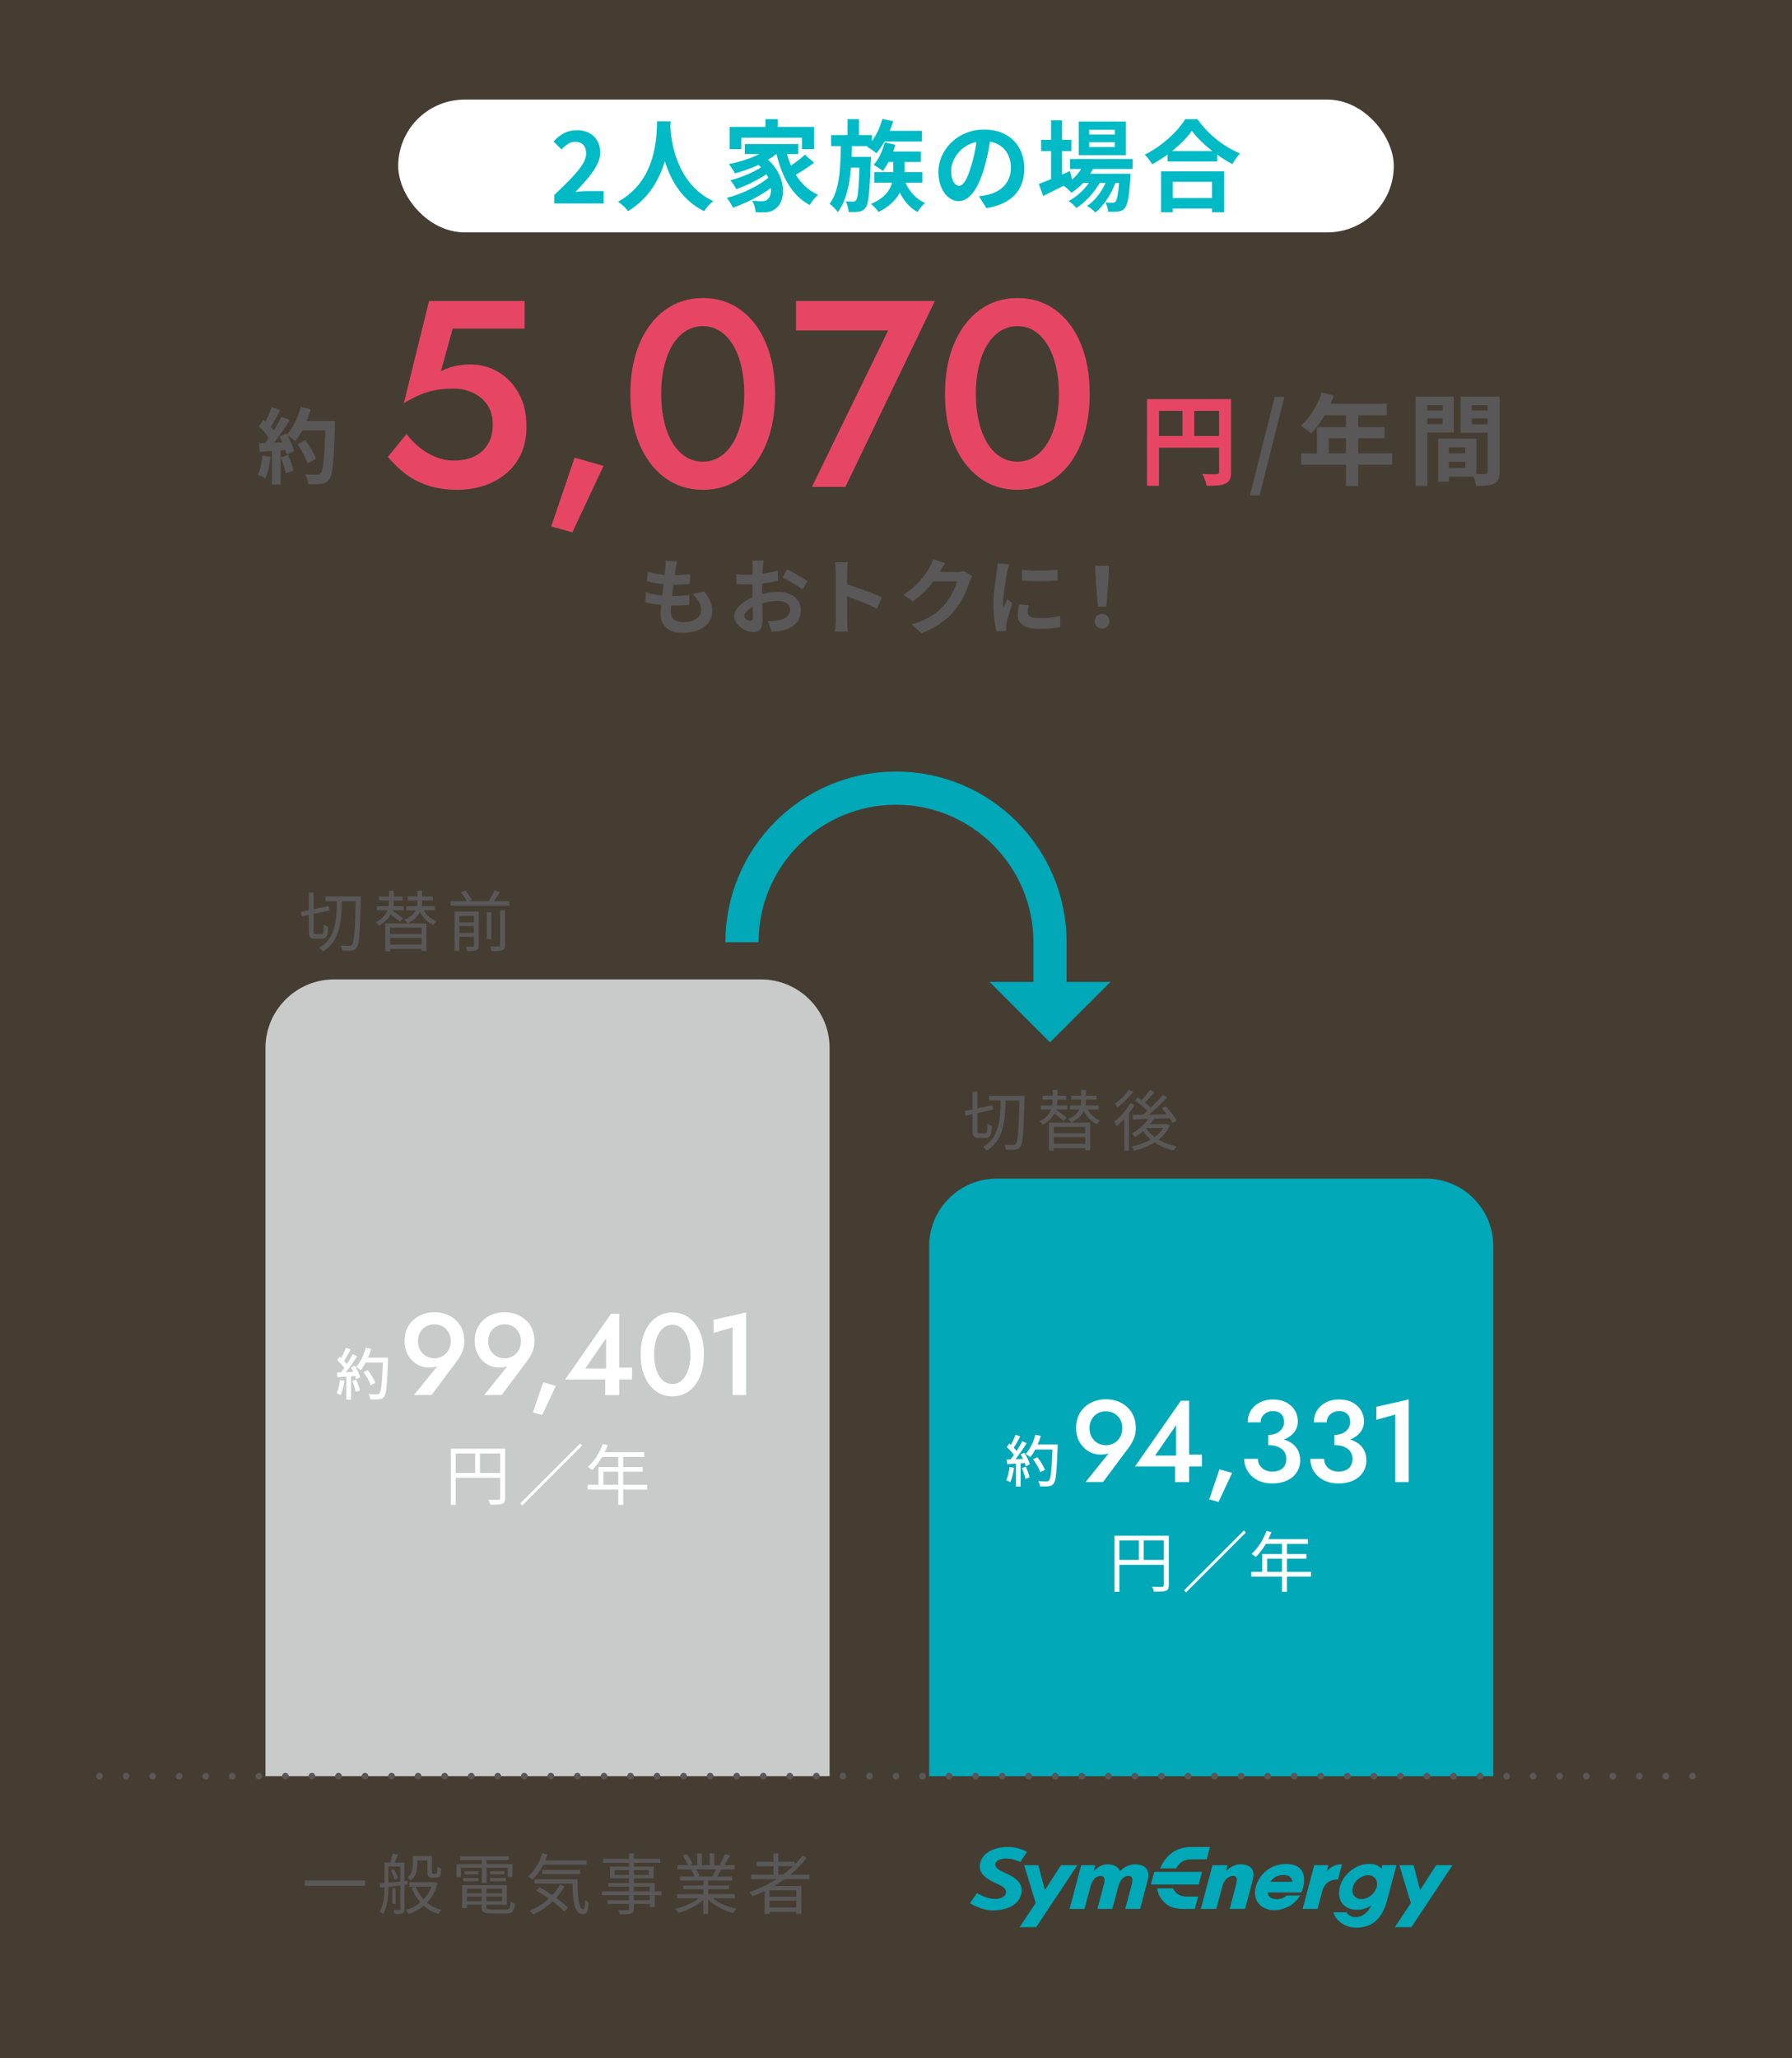 <?xml version="1.0" encoding="UTF-8"?><svg id="_レイヤー_2" xmlns="http://www.w3.org/2000/svg" viewBox="0 0 540 620"><rect x="0" y="0" width="540" height="620" fill="#333333" stroke="none"/><defs><style>.cls-1{fill:#e64664;}.cls-2{fill:#00bac6;}.cls-3{fill:#e69c2e;opacity:.1;}.cls-4{fill:#c9caca;}.cls-5{fill:#fff;}.cls-6{stroke-dasharray:0 8;}.cls-6,.cls-7,.cls-8{fill:none;}.cls-6,.cls-8{stroke:#595757;stroke-linecap:round;stroke-linejoin:round;stroke-width:2px;}.cls-7{stroke:#00a8b8;stroke-miterlimit:10;stroke-width:10px;}.cls-9{fill:#00a8b8;}.cls-10{fill:#595757;}</style></defs><g id="_レイヤー_1-2"><rect class="cls-3" width="540" height="620"/><path class="cls-10" d="M81.5,137.63c-.25,2.35-.77,4.85-1.5,6.45-.52-.33-1.62-.85-2.27-1.08.73-1.47,1.12-3.7,1.32-5.8l2.45.42ZM100.95,126.8s0,1-.03,1.38c-.32,10.95-.67,14.9-1.72,16.22-.7.95-1.35,1.22-2.4,1.38-.9.15-2.45.12-3.9.07-.05-.85-.45-2.15-1-3,1.57.15,3,.15,3.67.15.48,0,.75-.1,1.05-.42.75-.78,1.12-4.42,1.4-12.95h-6.9c-.67,1.22-1.37,2.32-2.12,3.22-.5-.45-1.6-1.2-2.35-1.65.88,1.58,1.67,3.42,1.95,4.67l-2.25,1.05c-.07-.4-.2-.85-.35-1.35l-1.42.1v10.27h-2.62v-10.07l-3.7.25-.25-2.6,1.85-.07c.38-.47.77-1,1.15-1.55-.73-1.08-1.95-2.42-3-3.42l1.4-2.05c.2.17.4.35.6.53.7-1.38,1.4-3.05,1.82-4.35l2.62.92c-.9,1.72-1.92,3.65-2.82,5.05.32.35.62.73.87,1.05.9-1.4,1.7-2.85,2.3-4.1l2.52,1.05c-1.4,2.2-3.15,4.75-4.77,6.77l2.52-.1c-.27-.6-.57-1.2-.87-1.72l2.1-.92.17.3c1.85-1.97,3.32-5.17,4.12-8.32l3.05.65c-.33,1.22-.75,2.42-1.22,3.57h8.52ZM86.83,137.05c.67,1.47,1.32,3.42,1.62,4.7l-2.35.83c-.2-1.28-.85-3.3-1.47-4.82l2.2-.7ZM92.67,139.6c-.48-1.57-1.77-3.97-3.05-5.77l2.37-1.2c1.3,1.72,2.72,4.02,3.25,5.6l-2.57,1.38Z"/><path class="cls-1" d="M156.93,136.9c-1.15,2.4-2.71,4.39-4.68,5.96-1.97,1.57-4.19,2.75-6.64,3.52-2.45.77-5.04,1.16-7.76,1.16-3.41,0-6.44-.45-9.08-1.36-2.64-.91-4.92-2.12-6.84-3.64-1.92-1.52-3.6-3.16-5.04-4.92l5.6-6.88c1.12,1.49,2.43,2.84,3.92,4.04,1.49,1.2,3.13,2.16,4.92,2.88,1.79.72,3.56,1.08,5.32,1.08,2.51,0,4.64-.44,6.4-1.32,1.76-.88,3.11-2.13,4.04-3.76.93-1.63,1.4-3.56,1.4-5.8s-.53-4.24-1.6-5.84c-1.07-1.6-2.51-2.83-4.32-3.68-1.81-.85-3.79-1.28-5.92-1.28-1.65,0-3.27.12-4.84.36-1.57.24-3.17.68-4.8,1.32-1.63.64-3.4,1.55-5.32,2.72l7.6-30.8h28.8v8.32h-21.68l-3.52,12.8c1.39-.69,2.83-1.2,4.32-1.52,1.49-.32,3.01-.48,4.56-.48,3.09,0,5.92.77,8.48,2.32s4.6,3.71,6.12,6.48c1.52,2.77,2.28,6.05,2.28,9.84,0,3.25-.57,6.08-1.72,8.48Z"/><path class="cls-1" d="M181.86,140.34l-9.36,20-6.4-1.76,7.04-20.72,8.72,2.48Z"/><path class="cls-1" d="M192.72,103.46c1.84-4.32,4.4-7.68,7.68-10.08,3.28-2.4,7.08-3.6,11.4-3.6s8.19,1.2,11.44,3.6c3.25,2.4,5.79,5.76,7.6,10.08,1.81,4.32,2.72,9.39,2.72,15.2s-.91,10.88-2.72,15.2c-1.81,4.32-4.35,7.68-7.6,10.08-3.25,2.4-7.07,3.6-11.44,3.6s-8.12-1.2-11.4-3.6c-3.28-2.4-5.84-5.76-7.68-10.08-1.84-4.32-2.76-9.39-2.76-15.2s.92-10.88,2.76-15.2ZM200.12,126.9c.59,2.51,1.43,4.67,2.52,6.48,1.09,1.81,2.41,3.21,3.96,4.2,1.55.99,3.28,1.48,5.2,1.48s3.64-.49,5.16-1.48c1.52-.99,2.83-2.39,3.92-4.2,1.09-1.81,1.93-3.97,2.52-6.48.59-2.51.88-5.25.88-8.24s-.29-5.73-.88-8.24c-.59-2.51-1.43-4.67-2.52-6.48-1.09-1.81-2.4-3.21-3.92-4.2-1.52-.99-3.24-1.48-5.16-1.48s-3.65.49-5.2,1.48c-1.55.99-2.87,2.39-3.96,4.2-1.09,1.81-1.93,3.97-2.52,6.48-.59,2.51-.88,5.25-.88,8.24s.29,5.73.88,8.24Z"/><path class="cls-1" d="M239.87,90.66h41.84l-26.96,56h-10.08l22.96-47.12h-27.76v-8.88Z"/><path class="cls-1" d="M287.53,103.46c1.84-4.32,4.4-7.68,7.68-10.08,3.28-2.4,7.08-3.6,11.4-3.6s8.19,1.2,11.44,3.6c3.25,2.4,5.79,5.76,7.6,10.08,1.81,4.32,2.72,9.39,2.72,15.2s-.91,10.88-2.72,15.2c-1.81,4.32-4.35,7.68-7.6,10.08-3.25,2.4-7.07,3.6-11.44,3.6s-8.12-1.2-11.4-3.6c-3.28-2.4-5.84-5.76-7.68-10.08-1.84-4.32-2.76-9.39-2.76-15.2s.92-10.88,2.76-15.2ZM294.93,126.9c.59,2.51,1.43,4.67,2.52,6.48,1.09,1.81,2.41,3.21,3.96,4.2,1.55.99,3.28,1.48,5.2,1.48s3.64-.49,5.16-1.48c1.52-.99,2.83-2.39,3.92-4.2,1.09-1.81,1.93-3.97,2.52-6.48s.88-5.25.88-8.24-.29-5.73-.88-8.24c-.59-2.51-1.43-4.67-2.52-6.48-1.09-1.81-2.4-3.21-3.92-4.2-1.52-.99-3.24-1.48-5.16-1.48s-3.65.49-5.2,1.48c-1.55.99-2.87,2.39-3.96,4.2-1.09,1.81-1.93,3.97-2.52,6.48-.59,2.51-.88,5.25-.88,8.24s.29,5.73.88,8.24Z"/><path class="cls-10" d="M203.64,171.33c-.08.42-.18,1.1-.27,1.92,1.8-.03,3.4-.17,4.57-.35l-.1,2.97c-1.5.15-2.87.25-4.87.25-.15,1.1-.3,2.27-.42,3.4h.17c1.55,0,3.4-.1,5.02-.3l-.07,2.97c-1.4.12-2.85.23-4.42.23h-1c-.05.75-.1,1.37-.1,1.82,0,2.08,1.27,3.17,3.72,3.17,3.5,0,5.4-1.6,5.4-3.65,0-1.7-.92-3.3-2.57-4.85l3.52-.75c1.65,2.1,2.42,3.87,2.42,6,0,3.77-3.4,6.47-8.87,6.47-3.92,0-6.7-1.7-6.7-5.87,0-.6.08-1.5.18-2.52-1.82-.18-3.47-.45-4.8-.83l.17-3.02c1.62.55,3.3.83,4.92,1,.15-1.12.3-2.3.42-3.42-1.72-.18-3.5-.47-4.97-.9l.17-2.87c1.45.48,3.32.8,5.15.95.07-.78.15-1.45.2-2.03.08-1.17.08-1.67.02-2.22l3.52.2c-.23.9-.33,1.57-.42,2.22Z"/><path class="cls-10" d="M229.84,171.01c-.02.55-.05,1.15-.07,1.78,1.65-.2,3.3-.53,4.6-.9l.08,3.1c-1.42.32-3.15.57-4.77.78-.02.75-.02,1.52-.02,2.25v.92c1.7-.43,3.42-.65,4.8-.65,3.85,0,6.87,2,6.87,5.45,0,2.95-1.55,5.17-5.52,6.17-1.15.25-2.25.32-3.27.4l-1.15-3.22c1.12,0,2.2-.03,3.07-.18,2.02-.38,3.62-1.38,3.62-3.2,0-1.7-1.5-2.7-3.67-2.7-1.55,0-3.17.25-4.7.7.05,1.97.1,3.92.1,4.77,0,3.1-1.1,3.92-2.75,3.92-2.42,0-5.85-2.1-5.85-4.75,0-2.17,2.5-4.45,5.57-5.77-.02-.6-.02-1.2-.02-1.77v-2.1c-.48.02-.92.05-1.32.05-1.67,0-2.65-.02-3.5-.12l-.05-3.02c1.47.17,2.55.2,3.45.2.45,0,.95-.02,1.45-.05.02-.87.02-1.6.02-2.02,0-.53-.1-1.75-.17-2.2h3.45c-.08.45-.18,1.52-.23,2.17ZM226.09,186.98c.45,0,.8-.2.8-1.05,0-.62-.02-1.77-.08-3.12-1.52.83-2.55,1.85-2.55,2.72,0,.78,1.17,1.45,1.82,1.45ZM243.33,175.05l-1.5,2.55c-1.2-1.03-4.47-2.9-6.02-3.65l1.37-2.42c1.92.92,4.82,2.57,6.15,3.52Z"/><path class="cls-10" d="M251.83,172.36c0-.87-.08-2.12-.25-3h3.9c-.1.87-.22,1.97-.22,3v3.7c3.35.97,8.15,2.75,10.45,3.88l-1.42,3.45c-2.57-1.35-6.32-2.8-9.02-3.72v7.07c0,.72.12,2.47.22,3.5h-3.9c.15-1,.25-2.5.25-3.5v-14.37Z"/><path class="cls-10" d="M283.3,172.18s-.05.07-.08.12h5.02c.77,0,1.6-.12,2.17-.3l2.55,1.57c-.27.48-.62,1.18-.83,1.8-.67,2.22-2.1,5.55-4.35,8.35-2.37,2.9-5.4,5.2-10.1,7.05l-2.95-2.65c5.12-1.52,7.9-3.7,10.07-6.17,1.7-1.95,3.15-4.95,3.55-6.82h-7.02c-1.67,2.17-3.85,4.37-6.3,6.05l-2.8-2.07c4.37-2.67,6.55-5.9,7.8-8.05.37-.62.9-1.78,1.12-2.62l3.65,1.2c-.57.87-1.22,2-1.52,2.55Z"/><path class="cls-10" d="M303.51,172.21c-.32,1.67-1.2,6.67-1.2,9.17,0,.47.03,1.12.1,1.62.38-.85.77-1.72,1.12-2.55l1.55,1.22c-.7,2.08-1.52,4.8-1.8,6.12-.08.38-.12.92-.12,1.17,0,.28.02.68.05,1.03l-2.9.2c-.5-1.72-.97-4.77-.97-8.17,0-3.75.77-7.97,1.05-9.9.08-.7.23-1.65.25-2.45l3.5.3c-.2.52-.52,1.77-.62,2.22ZM309.69,184.43c0,1.1.95,1.78,3.5,1.78,2.22,0,4.07-.2,6.27-.65l.05,3.37c-1.62.3-3.62.48-6.45.48-4.3,0-6.37-1.53-6.37-4.1,0-.97.15-1.97.42-3.25l2.87.27c-.2.83-.3,1.43-.3,2.1ZM318.73,171.63v3.22c-3.07.28-7.6.3-10.75,0v-3.2c3.07.42,8.05.3,10.75-.03Z"/><path class="cls-10" d="M329.9,187.15c0-1.32.95-2.22,2.2-2.22s2.2.9,2.2,2.22-.95,2.2-2.2,2.2-2.2-.9-2.2-2.2ZM330.15,174.16l-.12-3.72h4.15l-.12,3.72-.67,8.55h-2.55l-.67-8.55Z"/><path class="cls-1" d="M370.97,142.16c0,1.95-.42,2.94-1.68,3.51-1.2.6-3,.66-5.67.66-.18-.99-.78-2.64-1.29-3.57,1.71.12,3.66.09,4.26.09.57-.03.78-.21.78-.72v-7.26h-18.12v11.46h-3.6v-26.1h25.32v21.93ZM349.25,131.33h7.08v-7.56h-7.08v7.56ZM367.37,131.33v-7.56h-7.5v7.56h7.5Z"/><path class="cls-10" d="M384.12,119.57h2.91l-7.44,29.64h-2.94l7.47-29.64Z"/><path class="cls-10" d="M419.54,139.97h-10.26v6.42h-3.69v-6.42h-13.5v-3.42h4.74v-7.89h8.76v-3.57h-6.42c-1.23,2.13-2.67,4.05-4.08,5.46-.69-.6-2.22-1.8-3.09-2.31,2.7-2.28,5.01-6.12,6.3-9.99l3.63.93c-.27.84-.6,1.65-.99,2.46h16.95v3.45h-8.61v3.57h7.92v3.33h-7.92v4.56h10.26v3.42ZM405.59,136.55v-4.56h-5.19v4.56h5.19Z"/><path class="cls-10" d="M430.11,130.31v16.05h-3.54v-26.88h11.49v10.83h-7.95ZM430.11,122.06v1.59h4.62v-1.59h-4.62ZM434.73,127.76v-1.71h-4.62v1.71h4.62ZM451.89,142.13c0,1.92-.39,2.97-1.59,3.54-1.17.6-2.91.69-5.49.69-.09-.75-.42-1.86-.78-2.79h-7.44v1.53h-3.24v-12.96h1.47v-.03l10.08.03v10.62c1.17.03,2.28.03,2.67,0,.54,0,.72-.18.72-.66v-11.73h-8.16v-10.89h11.76v22.65ZM441.54,134.75h-4.95v1.8h4.95v-1.8ZM441.54,140.96v-1.86h-4.95v1.86h4.95ZM443.52,122.06v1.59h4.77v-1.59h-4.77ZM448.29,127.82v-1.77h-4.77v1.77h4.77Z"/><path class="cls-10" d="M110.04,566.43v1.62h-18.16v-1.62h18.16Z"/><path class="cls-10" d="M121.89,567.81v7.24c0,.68-.14,1.06-.6,1.28-.46.2-1.16.22-2.3.22-.06-.32-.26-.88-.44-1.2h1.76c.24,0,.34-.06.34-.3v-7.1c-1.24.14-2.46.28-3.58.4,0,2.54-.22,5.98-1.66,8.2-.2-.22-.74-.54-1.04-.68,1.32-2.1,1.48-5.04,1.48-7.4l-1.3.14-.16-1.24,1.46-.14v-6.18h1.74c.28-.84.6-1.96.72-2.74l1.6.32c-.32.82-.66,1.7-.96,2.42h2.94v5.56l.92-.1.02,1.18-.94.12ZM117.06,567.11c1.1-.1,2.32-.24,3.58-.36v-4.5h-3.58v4.86ZM118.7,563.07c.54.8,1,1.92,1.16,2.66l-1.02.42c-.14-.76-.58-1.88-1.06-2.72l.92-.36ZM119.2,573.47h-.96v-4.68h.96v4.68ZM131.83,567.27c-.62,2.42-1.74,4.36-3.16,5.86,1.22,1,2.68,1.76,4.36,2.2-.3.28-.72.86-.92,1.22-1.72-.52-3.22-1.36-4.46-2.48-1.32,1.12-2.86,1.96-4.5,2.52-.14-.36-.52-.94-.8-1.24,1.56-.46,3.04-1.24,4.3-2.3-1.1-1.26-1.96-2.76-2.58-4.48l1.12-.26h-1.88v-1.34h7.34l.26-.04.92.34ZM125.73,561.69c0,1.54-.34,3.48-1.94,4.76-.22-.26-.76-.72-1.06-.88,1.44-1.12,1.66-2.64,1.66-3.92v-2.56h5.76v4.58c0,.38,0,.6.08.66.08.08.2.1.34.1h.54c.18,0,.36-.02.44-.08.08-.04.16-.18.2-.42.04-.28.06-.86.08-1.62.26.24.74.46,1.08.58,0,.72-.06,1.58-.18,1.86-.12.34-.32.54-.58.66-.22.12-.6.16-.9.16h-1c-.36,0-.8-.08-1.08-.32-.26-.26-.36-.58-.36-1.66v-3.2h-3.08v1.3ZM125.27,568.31c.54,1.44,1.34,2.74,2.36,3.84,1.02-1.06,1.84-2.36,2.38-3.84h-4.74Z"/><path class="cls-10" d="M145.19,562.61h-6.28v2.8h-1.34v-3.88h7.62v-1.22h-6.48v-1.16h14.52v1.16h-6.6v1.22h7.76v3.88h-1.38v-2.8h-6.38v4.56h-1.44v-4.56ZM152.49,575.19c1.06,0,1.26-.34,1.36-2.34.34.22.88.42,1.3.5-.22,2.42-.68,3.02-2.56,3.02h-4.6c-2.24,0-2.86-.38-2.86-1.98v-.64h-4.44v1.04h-1.42v-6.94h13.48v5.9h-6.2v.64c0,.68.24.8,1.5.8h4.44ZM139.57,565.71h4.6v.94h-4.6v-.94ZM144.17,564.61h-4.22v-.92h4.22v.92ZM140.69,568.93v1.38h4.44v-1.38h-4.44ZM145.13,572.67v-1.36h-4.44v1.36h4.44ZM151.32,568.93h-4.76v1.38h4.76v-1.38ZM151.32,572.67v-1.36h-4.76v1.36h4.76ZM151.98,563.69v.92h-4.28v-.92h4.28ZM147.69,565.71h4.76v.94h-4.76v-.94Z"/><path class="cls-10" d="M163.71,561.67c-.9,1.8-2.02,3.36-3.24,4.5-.3-.26-.96-.72-1.36-.96,1.94-1.6,3.48-4.16,4.3-6.96l1.54.36c-.2.62-.42,1.22-.66,1.8h12.46v1.26h-13.04ZM170.15,568.19c-.72,1.26-1.58,2.42-2.54,3.48,1.44,1.04,2.72,2.12,3.58,3.04l-1.18,1.12c-.8-.92-2.04-2-3.48-3.08-1.72,1.62-3.7,2.96-5.78,3.96-.22-.3-.78-.88-1.1-1.14,2.1-.9,4.06-2.14,5.72-3.66-1.24-.88-2.56-1.72-3.8-2.42l1.06-.98c1.22.68,2.54,1.48,3.82,2.34.9-.96,1.68-2.02,2.3-3.14l1.4.48ZM174.01,566.09c.02,5.16.3,9.02,1.8,9.02.4,0,.5-1.14.54-2.82.28.3.72.66,1.04.86-.14,2.5-.46,3.4-1.68,3.42-2.64-.02-3.06-3.74-3.18-9.2h-11.44v-1.28h12.92ZM163.37,564.49v-1.24h11.48v1.24h-11.48Z"/><path class="cls-10" d="M199.36,570.89h-2.06v3.54h-1.48v-.9h-4.8v1.38c0,.92-.28,1.26-.88,1.48-.62.22-1.66.24-3.32.24-.08-.38-.32-.92-.52-1.26,1.2.04,2.4.02,2.74.02.38-.02.5-.14.5-.48v-1.38h-6.46v-1.14h6.46v-1.5h-8.18v-1.18h8.18v-1.4h-6.28v-1.1h6.28v-1.4h-5.72v-3.52h5.72v-1.16h-7.8v-1.22h7.8v-1.6h1.48v1.6h7.96v1.22h-7.96v1.16h5.96v3.52h-5.96v1.4h6.28v2.5h2.06v1.18ZM189.53,564.77v-1.44h-4.3v1.44h4.3ZM191.01,563.33v1.44h4.48v-1.44h-4.48ZM191.01,569.71h4.8v-1.4h-4.8v1.4ZM195.82,570.89h-4.8v1.5h4.8v-1.5Z"/><path class="cls-10" d="M214.77,571.81c1.82,1.44,4.58,2.62,7.14,3.16-.34.32-.8.9-1,1.32-2.68-.76-5.6-2.26-7.52-4.1v4.36h-1.46v-4.26c-1.92,1.74-4.84,3.18-7.46,3.94-.2-.38-.64-.94-.96-1.26,2.48-.56,5.26-1.76,7.06-3.16h-6.54v-1.26h7.9v-1.48h-6.02v-1.14h6.02v-1.46h-7.02v-1.22h4.36c-.18-.6-.58-1.4-.98-2l.7-.14h-4.88v-1.28h3.18c-.28-.8-.98-2-1.58-2.9l1.26-.42c.68.9,1.4,2.14,1.7,2.94l-1.02.38h2.46v-3.54h1.38v3.54h2.38v-3.54h1.4v3.54h2.42l-.74-.24c.52-.84,1.16-2.14,1.52-3.04l1.52.4c-.56,1.02-1.2,2.12-1.76,2.88h3.1v1.28h-4c-.4.76-.84,1.54-1.24,2.14h4.54v1.22h-7.24v1.46h6.26v1.14h-6.26v1.48h8.02v1.26h-6.64ZM209.79,563.11c.42.62.84,1.46,1,2l-.64.14h4.7l-.2-.06c.34-.58.74-1.4,1.02-2.08h-5.88Z"/><path class="cls-10" d="M236.45,566.03c-1.04.74-2.12,1.44-3.22,2.08h8.26v8.36h-1.52v-.56h-8.1v.64h-1.46v-6.92c-1.2.58-2.44,1.12-3.66,1.58-.18-.32-.66-.92-.94-1.22,2.9-1.02,5.7-2.34,8.22-3.96h-7.78v-1.34h6.84v-2.56h-5.1v-1.32h5.1v-2.5h1.46v2.5h4.94v.82c.84-.84,1.6-1.72,2.28-2.64l1.26.68c-1.4,1.84-3.04,3.52-4.86,5.02h5.76v1.34h-7.48ZM239.97,569.37h-8.1v1.98h8.1v-1.98ZM239.97,574.61v-2.08h-8.1v2.08h8.1ZM235.95,564.69c1.08-.8,2.1-1.66,3.04-2.56h-4.44v2.56h1.4Z"/><path class="cls-10" d="M96.92,281.37c.52,0,.62-.52.66-2.86.34.28.94.54,1.34.64-.16,2.76-.52,3.62-1.88,3.62h-2.1c-1.48,0-1.88-.48-1.88-2.26v-4.92l-2.14.46-.26-1.36,2.4-.52v-5.32h1.46v5.02l4.5-.96.28,1.34-4.78,1.02v5.26c0,.72.08.84.62.84h1.78ZM108.74,270.05s-.02.62-.02.82c-.26,10.2-.46,13.56-1.26,14.58-.42.62-.86.8-1.54.88-.64.08-1.76.06-2.8,0-.02-.44-.22-1.08-.48-1.52,1.16.1,2.22.1,2.68.1.34.02.56-.06.78-.34.6-.74.88-4.06,1.12-13.1h-4.2c-.14,6.22-.6,12.1-5.74,15.16-.22-.38-.72-.9-1.08-1.18,4.92-2.74,5.24-8.2,5.32-13.98h-3.48v-1.42h10.7Z"/><path class="cls-10" d="M120.49,277.65c-.62-.58-1.74-1.44-2.78-2.2-.64,1.22-1.72,2.38-3.48,3.36-.22-.28-.66-.78-.98-1.02,2.02-1,3.02-2.3,3.5-3.58h-3.16v-1.22h3.5c.12-.62.14-1.22.14-1.74h-3.04v-1.2h3.04v-1.76h1.42v1.76h2.66v1.2h-2.66c0,.54-.04,1.14-.14,1.74h3.14v1.22h-3.42l-.02.06c1.1.74,2.5,1.74,3.22,2.38l-.94,1ZM116.09,278.15h12.42v8.34h-1.48v-.66h-9.5v.74h-1.44v-8.42ZM117.53,279.43v1.92h9.5v-1.92h-9.5ZM127.03,284.55v-2.04h-9.5v2.04h9.5ZM127.71,274.21c.82,1.48,2.16,2.7,3.84,3.3-.34.24-.76.76-.94,1.12-1.78-.78-3.16-2.2-4.06-3.94-.58,1.24-1.72,2.48-3.76,3.44-.2-.32-.62-.8-.92-1.06,1.88-.76,2.86-1.8,3.38-2.86h-2.84v-1.22h3.22c.12-.54.14-1.08.14-1.54v-.2h-2.96v-1.2h2.96v-1.76h1.44v1.76h3.22v1.2h-3.22v.2c0,.48-.04,1.02-.12,1.54h3.94v1.22h-3.32Z"/><path class="cls-10" d="M153.5,271.45v1.36h-17.74v-1.36h4.9c-.36-.78-1.14-1.86-1.82-2.66l1.36-.52c.78.84,1.62,2.02,2,2.8l-.98.38h5.96c.68-.96,1.44-2.28,1.88-3.24l1.56.52c-.54.92-1.2,1.9-1.78,2.72h4.66ZM144.27,284.85c0,.76-.18,1.14-.72,1.38-.56.24-1.42.24-2.78.24-.08-.38-.28-.94-.48-1.3,1,.04,1.9.04,2.16.02.3-.02.38-.1.38-.36v-2.66h-4.42v4.3h-1.42v-11.88h7.28v10.26ZM138.41,275.87v1.96h4.42v-1.96h-4.42ZM142.83,280.99v-2h-4.42v2h4.42ZM148.08,282.91h-1.38v-8.12h1.38v8.12ZM150.72,274.19h1.46v10.5c0,.9-.2,1.3-.8,1.54-.64.24-1.64.28-3.16.26-.08-.4-.32-1.02-.54-1.42,1.22.04,2.3.04,2.6.02.34-.02.44-.1.44-.4v-10.5Z"/><path class="cls-10" d="M296.92,341.37c.52,0,.62-.52.66-2.86.34.28.94.54,1.34.64-.16,2.76-.52,3.62-1.88,3.62h-2.1c-1.48,0-1.88-.48-1.88-2.26v-4.92l-2.14.46-.26-1.36,2.4-.52v-5.32h1.46v5.02l4.5-.96.28,1.34-4.78,1.02v5.26c0,.72.08.84.62.84h1.78ZM308.74,330.05s-.02.62-.02.82c-.26,10.2-.46,13.56-1.26,14.58-.42.62-.86.8-1.54.88-.64.08-1.76.06-2.8,0-.02-.44-.22-1.08-.48-1.52,1.16.1,2.22.1,2.68.1.34.02.56-.06.78-.34.6-.74.88-4.06,1.12-13.1h-4.2c-.14,6.22-.6,12.1-5.74,15.16-.22-.38-.72-.9-1.08-1.18,4.92-2.74,5.24-8.2,5.32-13.98h-3.48v-1.42h10.7Z"/><path class="cls-10" d="M320.49,337.65c-.62-.58-1.74-1.44-2.78-2.2-.64,1.22-1.72,2.38-3.48,3.36-.22-.28-.66-.78-.98-1.02,2.02-1,3.02-2.3,3.5-3.58h-3.16v-1.22h3.5c.12-.62.14-1.22.14-1.74h-3.04v-1.2h3.04v-1.76h1.42v1.76h2.66v1.2h-2.66c0,.54-.04,1.14-.14,1.74h3.14v1.22h-3.42l-.02.06c1.1.74,2.5,1.74,3.22,2.38l-.94,1ZM316.09,338.15h12.42v8.34h-1.48v-.66h-9.5v.74h-1.44v-8.42ZM317.53,339.43v1.92h9.5v-1.92h-9.5ZM327.03,344.55v-2.04h-9.5v2.04h9.5ZM327.71,334.21c.82,1.48,2.16,2.7,3.84,3.3-.34.24-.76.76-.94,1.12-1.78-.78-3.16-2.2-4.06-3.94-.58,1.24-1.72,2.48-3.76,3.44-.2-.32-.62-.8-.92-1.06,1.88-.76,2.86-1.8,3.38-2.86h-2.84v-1.22h3.22c.12-.54.14-1.08.14-1.54v-.2h-2.96v-1.2h2.96v-1.76h1.44v1.76h3.22v1.2h-3.22v.2c0,.48-.04,1.02-.12,1.54h3.94v1.22h-3.32Z"/><path class="cls-10" d="M341.92,332.81c-.5.88-1.08,1.76-1.74,2.62v11.18h-1.38v-9.56c-.74.8-1.5,1.54-2.26,2.14-.14-.3-.6-1-.84-1.3,1.82-1.36,3.72-3.44,4.9-5.54l1.32.46ZM341.48,328.81c-1.18,1.7-3.04,3.54-4.72,4.74-.2-.3-.58-.82-.84-1.08,1.56-1.04,3.32-2.76,4.2-4.16l1.36.5ZM352.52,339.01c-.76,1.74-1.96,3.16-3.4,4.28,1.58.94,3.46,1.64,5.46,2.04-.3.3-.7.86-.9,1.24-2.14-.48-4.08-1.32-5.74-2.44-1.86,1.18-4.02,1.98-6.2,2.48-.14-.38-.48-.98-.76-1.26,2.02-.4,4.04-1.1,5.78-2.1-.88-.74-1.66-1.58-2.3-2.52-.78.68-1.6,1.28-2.42,1.78-.2-.28-.68-.86-1-1.08,1.9-1.04,3.78-2.62,4.98-4.38-1.72.06-3.32.1-4.62.14l-.12-1.36,3.08-.04c.44-.38.92-.76,1.38-1.2-.94-.96-2.46-2.2-3.8-3.08l.9-.94c.38.24.78.5,1.18.8.88-.92,1.9-2.14,2.52-3.08l1.3.68c-.88,1.06-1.92,2.24-2.82,3.12.68.52,1.32,1.06,1.78,1.54,1.36-1.28,2.66-2.66,3.58-3.82l1.32.74c-1.56,1.66-3.6,3.64-5.46,5.2,1.7-.04,3.54-.08,5.36-.12-.46-.62-.98-1.24-1.48-1.78l1.16-.62c1.26,1.32,2.68,3.12,3.3,4.32l-1.24.72c-.2-.42-.52-.92-.88-1.46l-4.82.18c-.32.56-.7,1.1-1.12,1.62h4.8l.24-.08.96.48ZM345.38,339.89c.64.98,1.5,1.86,2.54,2.62,1.06-.78,1.96-1.68,2.6-2.74h-5.04l-.1.12Z"/><path class="cls-4" d="M80,535.03v-219.39c0-11.34,9.28-20.61,20.61-20.61h128.77c11.34,0,20.61,9.28,20.61,20.61v219.39"/><path class="cls-9" d="M280,535.03v-159.72c0-11.16,9.13-20.28,20.28-20.28h129.43c11.16,0,20.28,9.13,20.28,20.28v159.72"/><polygon class="cls-9" points="432.77 561.84 427.93 569.36 425.97 561.84 421.68 561.84 425.15 573.25 420.32 580.51 425.3 580.51 437.7 561.84 432.77 561.84"/><polygon class="cls-9" points="319.71 561.84 314.87 569.36 312.9 561.84 308.62 561.84 312.09 573.25 307.25 580.51 312.24 580.51 324.64 561.84 319.71 561.84"/><path class="cls-9" d="M377.69,564.03c-.47-2.32-3.05-2.46-3.91-2.46-2.01,0-3.51,1.21-4.35,2.09l.47-1.81h-4.54l-3.5,13.17h4.66l1.79-6.72c.52-1.95,1.73-3.2,3.2-3.23,1.61-.03,1.25,1.47.98,2.62l-1.94,7.33h4.64l1.72-6.47c.44-1.61,1-3.41.78-4.52Z"/><path class="cls-9" d="M303.12,564.29c-1.97-.93-3.2-1.55-3.2-2.57,0-1.36,1.73-1.91,3.33-1.91,2.15,0,4.2,1.09,4.2,1.09l1.99-3.05s-2.18-1.49-5.69-1.49c-2.97,0-5.54.88-7.04,2.41-.98,1-1.49,2.25-1.46,3.61.05,2.39,2.52,3.83,4.94,4.93,2.17.94,2.89,1.53,2.97,2.57.07.83-.74,2.13-3.38,2.13-2.45,0-5.38-1.74-5.38-1.74l-2.11,3s3.34,2.19,6.81,2.19c3.16,0,5.73-.85,7.25-2.4,1.02-1.04,1.54-2.37,1.51-3.87-.04-1.91-1.59-3.51-4.74-4.9Z"/><path class="cls-9" d="M404.42,561.58c-.29,0-2.41-.27-4.62,2.08l.48-1.81h-4.25l-3.5,13.17h4.48l1.43-5.33c.12-.44.28-.88.5-1.28,1.31-2.36,3.54-2.26,4.25-2.23l1.22-4.6Z"/><path class="cls-9" d="M345.96,564.03c-.44-2.32-3.31-2.46-3.78-2.46-2.19,0-3.88,1.21-4.7,2.08-.66-1.96-3.23-2.08-3.68-2.08-1.94,0-3.42,1.21-4.23,2.09l.48-1.81h-4.25l-3.5,13.18h4.49s1.81-6.72,1.81-6.72c.5-1.95,1.59-3.2,3.02-3.23,1.34-.03,1.33,1.09,1.14,2.13l-2.08,7.81h4.49s1.81-6.72,1.81-6.72c.5-1.95,1.59-3.2,3.02-3.23,1.55-.03,1.3,1.47,1.04,2.62l-1.97,7.33h4.48s1.72-6.48,1.72-6.48c.43-1.61.96-3.1.69-4.52Z"/><polygon class="cls-9" points="347.83 563.84 346.81 567.66 361.2 567.66 362.22 563.84 347.83 563.84"/><path class="cls-9" d="M350.26,572.38c1.4,1.7,3.12,2.64,6.49,2.64h3.31l.99-3.72h-3.39c-2,0-3.54-.84-4.13-2.49h-4.85c.21,1.34.75,2.56,1.59,3.58Z"/><path class="cls-9" d="M359.28,560.07h4.34l.99-3.71h-5.52c-4.48,0-7.7,2.21-9.5,6.45h4.8c1.07-1.97,2.5-2.74,4.89-2.74Z"/><path class="cls-9" d="M416.56,561.84l-.26,1.05c-.77-.96-2.04-1.45-3.77-1.45-3.81,0-7.72,3.04-8.73,6.77-.54,2.02-.3,3.84.67,5.14.94,1.25,2.51,1.93,4.43,1.93,1.64,0,2.95-.41,4.34-1.39-.85,1.99-2.6,3.59-4.65,3.59-2.27,0-2.76-1.44-2.76-1.44h-3.99c.32,1.94,3.1,4.63,6.77,4.63,4.79,0,7.85-2.5,9.4-8.33l2.8-10.51h-4.24ZM414.84,568.46c-.54,1.98-2.59,3.59-4.58,3.59s-3.15-1.61-2.61-3.59c.54-1.98,2.59-3.59,4.58-3.59s3.15,1.61,2.61,3.59Z"/><path class="cls-9" d="M387.42,561.48c-4.29,0-7.91,2.8-9.01,6.96-.48,1.83-.21,3.55.77,4.83,1.04,1.37,2.77,2.13,4.86,2.13,2.53,0,5.86-1.31,7.61-4.23l.12-.2h-4.07c-.96.81-1.75,1.11-2.96,1.11-1.64,0-2.65-.75-2.75-2.03h10.14l.07-.15c.21-.44.32-.72.45-1.23.6-2.29.43-4.15-.51-5.39-.91-1.2-2.5-1.81-4.72-1.81ZM382.79,566.86c.9-1.35,2.25-2.06,3.9-2.06,1.21,0,2.64.37,2.74,2.06h-6.65Z"/><line class="cls-8" x1="30" y1="535.03" x2="30" y2="535.03"/><line class="cls-6" x1="38" y1="535.03" x2="506" y2="535.03"/><line class="cls-8" x1="510" y1="535.03" x2="510" y2="535.03"/><path class="cls-5" d="M352.21,477.49c0,.96-.24,1.44-.92,1.7-.66.24-1.78.26-3.56.26-.08-.4-.34-1.08-.56-1.48,1.36.06,2.66.04,3.04.02.36,0,.5-.12.5-.5v-6.12h-13.4v8.12h-1.48v-16.9h16.38v14.9ZM337.31,469.89h5.86v-5.86h-5.86v5.86ZM350.71,469.89v-5.86h-6.08v5.86h6.08Z"/><path class="cls-5" d="M375.43,461.63l-18.04,18.04-.6-.6,18.04-18.04.6.6Z"/><path class="cls-5" d="M395.05,474.91h-7.24v4.58h-1.5v-4.58h-9.24v-1.44h3.28v-5.36h5.96v-3.04h-4.86c-.9,1.54-1.96,2.9-3.04,3.94-.28-.24-.9-.74-1.28-.94,1.88-1.64,3.56-4.22,4.5-6.9l1.5.36c-.28.7-.6,1.42-.92,2.1h11.92v1.44h-6.32v3.04h5.86v1.4h-5.86v3.96h7.24v1.44ZM386.31,473.47v-3.96h-4.48v3.96h4.48Z"/><path class="cls-5" d="M152.21,451.29c0,.96-.24,1.44-.92,1.7-.66.24-1.78.26-3.56.26-.08-.4-.34-1.08-.56-1.48,1.36.06,2.66.04,3.04.02.36,0,.5-.12.5-.5v-6.12h-13.4v8.12h-1.48v-16.9h16.38v14.9ZM137.31,443.69h5.86v-5.86h-5.86v5.86ZM150.71,443.69v-5.86h-6.08v5.86h6.08Z"/><path class="cls-5" d="M175.43,435.42l-18.04,18.04-.6-.6,18.04-18.04.6.6Z"/><path class="cls-5" d="M195.05,448.71h-7.24v4.58h-1.5v-4.58h-9.24v-1.44h3.28v-5.36h5.96v-3.04h-4.86c-.9,1.54-1.96,2.9-3.04,3.94-.28-.24-.9-.74-1.28-.94,1.88-1.64,3.56-4.22,4.5-6.9l1.5.36c-.28.7-.6,1.42-.92,2.1h11.92v1.44h-6.32v3.04h5.86v1.4h-5.86v3.96h7.24v1.44ZM186.31,447.27v-3.96h-4.48v3.96h4.48Z"/><path class="cls-7" d="M223.59,283.82c0-25.63,20.78-46.41,46.41-46.41s46.41,20.78,46.41,46.41v14.39"/><polygon class="cls-9" points="334.63 295.77 298.19 295.77 316.41 313.98 334.63 295.77"/><rect class="cls-5" x="120" y="30" width="300" height="40" rx="20" ry="20"/><path class="cls-2" d="M167.03,58.73c5.79-5.52,9.6-9.3,9.6-12.51,0-2.19-1.2-3.51-3.33-3.51-1.62,0-2.94,1.08-4.08,2.31l-2.4-2.4c2.04-2.19,4.02-3.39,7.05-3.39,4.2,0,6.99,2.67,6.99,6.75,0,3.78-3.48,7.68-7.44,11.82,1.11-.12,2.58-.24,3.63-.24h4.86v3.72h-14.88v-2.55Z"/><path class="cls-2" d="M202.09,36.56c-.03.48-.06,1.08-.09,1.71.24,4.14,1.74,17.07,12.93,22.32-1.11.84-2.19,2.07-2.76,3.03-6.78-3.36-10.14-9.54-11.82-15.06-1.62,5.4-4.77,11.19-11.1,15.06-.63-.93-1.8-2.01-3-2.85,11.97-6.63,11.55-20.25,11.76-24.21h4.08Z"/><path class="cls-2" d="M245.32,49.01c-1.71,1.29-3.78,2.64-5.52,3.63,1.65,2.64,3.87,4.77,6.69,6.03-.78.69-1.92,2.1-2.49,3.09-5.34-2.85-8.31-8.37-10.02-15.36h-.06c-.75.63-1.59,1.2-2.49,1.74,5.64,4.92,5.43,12.39,2.46,14.55-1.11.96-2.1,1.26-3.66,1.26-.75.03-1.68,0-2.55-.06-.06-.99-.36-2.43-1.02-3.42,1.14.09,2.1.15,2.88.15s1.32-.09,1.8-.63c.69-.54,1.11-1.77.99-3.36-3.27,2.4-7.71,4.65-11.46,5.94-.42-.9-1.2-2.19-1.86-2.97,4.32-1.08,9.54-3.54,12.51-6.06-.18-.36-.36-.72-.57-1.05-2.55,1.71-6.24,3.51-9.09,4.5-.39-.78-1.14-2.01-1.8-2.7,3.03-.72,7.02-2.37,9.27-3.9-.24-.24-.48-.48-.75-.72-2.28,1.05-4.74,1.92-7.11,2.55-.36-.69-1.26-2.1-1.83-2.79,3.21-.63,6.54-1.68,9.18-3.03h-4.38v-3h16.11v3h-3.42c.33,1.2.75,2.37,1.23,3.48,1.5-1.02,3.09-2.25,4.17-3.27l2.79,2.4ZM223.39,44.93h-3.51v-6.69h10.8v-2.34h3.66v2.34h10.98v6.69h-3.66v-3.45h-18.27v3.45Z"/><path class="cls-2" d="M262.45,47.24s-.03.96-.06,1.41c-.33,9.21-.66,12.72-1.5,13.86-.6.81-1.2,1.11-2.07,1.23-.75.15-1.89.18-3.09.12-.06-.99-.39-2.34-.9-3.24.96.12,1.8.12,2.25.12.39,0,.63-.09.9-.45.48-.63.81-3.12,1.02-9.81h-2.58c-.42,5.28-1.44,10.05-3.96,13.44-.54-.84-1.59-1.92-2.49-2.49,3.03-4.02,3.3-10.59,3.39-17.43h-2.91v-3.3h4.95v-4.8h3.45v4.8h3.9v1.83c1.38-1.89,2.49-4.32,3.15-6.72l3.24.72c-.27.96-.63,1.95-1.02,2.88h9.69v3.21h-11.25c-.78,1.35-1.62,2.58-2.46,3.54-.6-.54-1.98-1.47-2.79-1.92l.24-.24h-4.83c-.03,1.08-.06,2.16-.09,3.24h5.82ZM272.86,55.04c1.17,2.67,3.21,4.95,5.88,6.09-.75.63-1.74,1.86-2.25,2.73-2.31-1.23-4.08-3.3-5.34-5.82-1.14,2.1-3.09,4.17-6.42,5.82-.45-.75-1.5-1.83-2.28-2.43,4.17-1.77,5.76-4.17,6.36-6.39h-5.37v-3.18h5.73v-3.09h-1.41c-.54,1.02-1.14,1.98-1.74,2.73-.6-.54-1.98-1.41-2.76-1.83,1.53-1.68,2.7-4.23,3.33-6.78l3.21.72c-.18.69-.42,1.38-.66,2.04h8.34v3.12h-4.92v3.09h5.37v3.18h-5.07Z"/><path class="cls-2" d="M297.24,62.69l-2.25-3.57c1.14-.12,1.98-.3,2.79-.48,3.84-.9,6.84-3.66,6.84-8.04,0-4.14-2.25-7.23-6.3-7.92-.42,2.55-.93,5.31-1.8,8.13-1.8,6.06-4.38,9.78-7.65,9.78s-6.09-3.66-6.09-8.73c0-6.93,6-12.84,13.77-12.84s12.12,5.16,12.12,11.7-3.87,10.8-11.43,11.97ZM288.99,55.97c1.26,0,2.43-1.89,3.66-5.94.69-2.22,1.26-4.77,1.59-7.26-4.95,1.02-7.62,5.4-7.62,8.7,0,3.03,1.2,4.5,2.37,4.5Z"/><path class="cls-2" d="M329.36,50.9c-.24.48-.54.96-.84,1.44h12.18s-.03.81-.06,1.23c-.42,5.85-.9,8.25-1.71,9.12-.57.69-1.23.93-1.98,1.02-.69.09-1.83.12-3.03.06-.06-.84-.36-2.04-.81-2.79.96.09,1.74.09,2.13.09.42,0,.66-.06.9-.33.42-.45.78-1.98,1.11-5.61h-1.17c-1.23,3.36-3.57,6.99-6,8.88-.6-.69-1.62-1.5-2.52-1.98,2.28-1.44,4.29-4.11,5.58-6.9h-1.77c-1.62,2.88-4.41,5.88-7.02,7.53-.57-.69-1.5-1.59-2.34-2.1,2.22-1.11,4.53-3.21,6.12-5.43h-1.77c-1.11,1.17-2.28,2.16-3.51,2.94-.45-.57-1.59-1.62-2.34-2.1-2.16,1.08-4.32,2.16-6.15,3.06l-1.32-3.6c1.02-.39,2.28-.9,3.69-1.47v-8.46h-3v-3.36h3v-5.91h3.3v5.91h2.82v3.36h-2.82v7.08l2.4-1.05.63,2.55c1.08-.93,2.01-2.01,2.76-3.18h-3.39v-3h18.87v3h-11.94ZM339.26,46.76h-14.19v-10.14h14.19v10.14ZM335.96,39.08h-7.74v1.44h7.74v-1.44ZM335.96,42.86h-7.74v1.44h7.74v-1.44Z"/><path class="cls-2" d="M360.84,35.9c3.21,4.59,8.07,8.4,12.84,10.32-.87.93-1.68,2.1-2.31,3.21-1.53-.78-3.09-1.77-4.59-2.85v2.07h-14.94v-2.1c-1.47,1.08-3.06,2.07-4.65,2.94-.48-.87-1.47-2.16-2.25-2.91,5.16-2.49,9.96-7.02,12.21-10.68h3.69ZM349.86,51.62h19.02v12.3h-3.66v-1.11h-11.85v1.11h-3.51v-12.3ZM365.31,45.5c-2.49-1.95-4.71-4.11-6.15-6.09-1.41,2.01-3.51,4.14-5.97,6.09h12.12ZM353.37,54.77v4.89h11.85v-4.89h-11.85Z"/><path class="cls-5" d="M327.13,446.41l7.77-9.62.63-.1c-.54.61-1.11,1-1.73,1.19-.62.19-1.34.28-2.15.28-.98,0-1.91-.19-2.78-.56-.88-.37-1.66-.92-2.36-1.63-.7-.71-1.25-1.56-1.65-2.54-.4-.98-.6-2.05-.6-3.22,0-1.82.4-3.38,1.21-4.67s1.88-2.29,3.24-2.99c1.35-.7,2.87-1.05,4.55-1.05s3.2.35,4.55,1.05c1.35.7,2.43,1.7,3.24,2.99.8,1.29,1.21,2.85,1.21,4.67,0,1.14-.2,2.19-.6,3.15-.4.96-.89,1.83-1.47,2.62l-7.8,10.43h-5.25ZM337.54,427.56c-.43-.76-1.02-1.35-1.77-1.79-.75-.43-1.59-.65-2.52-.65s-1.77.22-2.52.65c-.75.43-1.34,1.03-1.77,1.79-.43.76-.65,1.64-.65,2.64s.22,1.89.65,2.66c.43.77,1.02,1.38,1.77,1.82.75.44,1.59.67,2.52.67s1.77-.22,2.52-.67c.75-.44,1.34-1.05,1.77-1.82.43-.77.65-1.66.65-2.66s-.22-1.88-.65-2.64Z"/><path class="cls-5" d="M355.85,421.94h2.48v24.5h-4.23v-6.16l.28-.38v-10.57l-6.3,9.13h8.5l.6-.28h5v3.57h-20.16l13.83-19.81Z"/><path class="cls-5" d="M371.28,443.68l-4.09,8.75-2.8-.77,3.08-9.06,3.81,1.08Z"/><path class="cls-5" d="M379.88,446.28c-1.04-.39-1.93-.92-2.66-1.61-.74-.69-1.3-1.48-1.7-2.38-.4-.9-.6-1.85-.6-2.85h4.16c0,.77.19,1.45.58,2.03s.91,1.03,1.57,1.35c.67.31,1.41.47,2.22.47s1.58-.15,2.21-.46c.63-.3,1.12-.74,1.45-1.31.34-.57.51-1.26.51-2.08,0-.65-.13-1.24-.38-1.75-.26-.51-.62-.95-1.1-1.29s-1.05-.62-1.71-.8c-.66-.19-1.42-.28-2.26-.28v-2.34c1.35,0,2.61.13,3.78.38,1.17.26,2.19.67,3.06,1.22.88.56,1.56,1.28,2.05,2.15s.73,1.92.73,3.13c0,1.4-.35,2.62-1.05,3.67-.7,1.05-1.68,1.87-2.94,2.45-1.26.58-2.73.88-4.41.88-1.31,0-2.48-.19-3.52-.58ZM382.17,432.23c.75,0,1.41-.1,2-.3.58-.2,1.08-.48,1.49-.84.41-.36.72-.78.95-1.24s.33-.96.33-1.47c0-.65-.12-1.23-.37-1.73-.24-.5-.61-.89-1.1-1.17s-1.11-.42-1.86-.42c-1.05,0-1.94.32-2.66.96-.72.64-1.08,1.45-1.08,2.43h-3.89c0-1.35.32-2.54.96-3.57.64-1.03,1.54-1.84,2.68-2.43,1.14-.6,2.46-.89,3.96-.89,1.59,0,2.94.3,4.06.91,1.12.61,1.98,1.41,2.57,2.4.6.99.89,2.09.89,3.31s-.38,2.33-1.15,3.29c-.77.96-1.83,1.69-3.17,2.21-1.34.51-2.88.77-4.6.77v-2.21Z"/><path class="cls-5" d="M399.8,446.28c-1.04-.39-1.93-.92-2.66-1.61-.74-.69-1.3-1.48-1.7-2.38s-.59-1.85-.59-2.85h4.17c0,.77.19,1.45.58,2.03.38.58.91,1.03,1.57,1.35.67.31,1.41.47,2.22.47s1.58-.15,2.21-.46c.63-.3,1.11-.74,1.45-1.31.34-.57.51-1.26.51-2.08,0-.65-.13-1.24-.38-1.75-.26-.51-.62-.95-1.1-1.29-.48-.35-1.05-.62-1.71-.8s-1.42-.28-2.26-.28v-2.34c1.35,0,2.61.13,3.78.38,1.17.26,2.19.67,3.06,1.22.88.56,1.56,1.28,2.05,2.15.49.88.74,1.92.74,3.13,0,1.4-.35,2.62-1.05,3.67s-1.68,1.87-2.94,2.45c-1.26.58-2.73.88-4.41.88-1.31,0-2.48-.19-3.52-.58ZM402.09,432.23c.75,0,1.41-.1,2-.3.58-.2,1.08-.48,1.49-.84.41-.36.72-.78.95-1.24.22-.47.33-.96.33-1.47,0-.65-.12-1.23-.37-1.73-.25-.5-.61-.89-1.1-1.17s-1.11-.42-1.85-.42c-1.05,0-1.94.32-2.66.96-.72.64-1.08,1.45-1.08,2.43h-3.89c0-1.35.32-2.54.96-3.57.64-1.03,1.53-1.84,2.68-2.43,1.14-.6,2.46-.89,3.96-.89,1.59,0,2.94.3,4.06.91s1.98,1.41,2.57,2.4c.6.99.89,2.09.89,3.31s-.38,2.33-1.15,3.29c-.77.96-1.83,1.69-3.17,2.21-1.34.51-2.88.77-4.6.77v-2.21Z"/><path class="cls-5" d="M414.74,423.76l9.76-2.21v24.88h-4.06v-20.33l-5.71,1.58v-3.92Z"/><path class="cls-5" d="M305.56,442.14c-.22,1.6-.61,3.25-1.14,4.33-.26-.19-.88-.48-1.21-.59.51-1.02.83-2.52,1-3.98l1.34.24ZM308.7,437.6c.7,1.11,1.39,2.55,1.63,3.48l-1.21.58c-.07-.27-.17-.59-.31-.95l-1.26.08v7h-1.41v-6.92c-.97.05-1.87.1-2.65.15l-.14-1.39,1.19-.03c.32-.41.65-.85.99-1.33-.53-.75-1.39-1.67-2.14-2.38l.76-1.05c.15.14.31.27.46.41.53-.93,1.09-2.16,1.39-3.08l1.43.51c-.61,1.16-1.33,2.5-1.94,3.42.32.34.61.68.83.99.66-1.02,1.28-2.07,1.72-2.96l1.34.58c-.97,1.55-2.24,3.42-3.38,4.83l2.26-.08c-.22-.48-.46-.94-.71-1.36l1.14-.49ZM309.13,441.82c.46,1.02.92,2.35,1.11,3.21l-1.26.44c-.15-.88-.61-2.23-1.04-3.26l1.19-.39ZM318.71,435.9c-.29,7.5-.51,10.15-1.22,11.01-.41.56-.83.71-1.5.78-.58.08-1.61.07-2.62.02-.03-.46-.22-1.14-.53-1.58,1.1.08,2.12.1,2.53.1.36,0,.54-.07.73-.29.54-.54.82-3.06,1.04-9.3h-5.18c-.46.87-.97,1.65-1.5,2.28-.31-.27-1.02-.73-1.39-.95,1.29-1.38,2.35-3.59,2.94-5.81l1.62.37c-.25.88-.58,1.77-.94,2.6h6.02v.77ZM313.49,443.47c-.34-1.04-1.28-2.69-2.18-3.91l1.27-.63c.92,1.16,1.92,2.77,2.29,3.82l-1.39.71Z"/><path class="cls-5" d="M124.77,420.2l7.77-9.62.63-.1c-.54.61-1.11,1-1.73,1.19-.62.19-1.34.28-2.15.28-.98,0-1.91-.19-2.78-.56-.88-.37-1.66-.92-2.36-1.63-.7-.71-1.25-1.56-1.65-2.54-.4-.98-.59-2.05-.59-3.22,0-1.82.4-3.38,1.21-4.67.81-1.29,1.88-2.29,3.24-2.99s2.87-1.05,4.55-1.05,3.2.35,4.55,1.05c1.35.7,2.43,1.7,3.24,2.99s1.21,2.85,1.21,4.67c0,1.14-.2,2.19-.6,3.15s-.89,1.83-1.47,2.62l-7.8,10.43h-5.25ZM135.18,401.35c-.43-.76-1.02-1.35-1.77-1.79-.75-.43-1.59-.65-2.52-.65s-1.77.22-2.52.65c-.75.43-1.34,1.03-1.77,1.79-.43.76-.65,1.64-.65,2.64s.22,1.89.65,2.66c.43.77,1.02,1.38,1.77,1.82s1.59.67,2.52.67,1.77-.22,2.52-.67,1.34-1.05,1.77-1.82c.43-.77.65-1.66.65-2.66s-.22-1.88-.65-2.64Z"/><path class="cls-5" d="M145.91,420.2l7.77-9.62.63-.1c-.54.61-1.12,1-1.73,1.19-.62.19-1.34.28-2.15.28-.98,0-1.91-.19-2.78-.56-.88-.37-1.66-.92-2.36-1.63s-1.25-1.56-1.64-2.54c-.4-.98-.6-2.05-.6-3.22,0-1.82.4-3.38,1.21-4.67.8-1.29,1.88-2.29,3.24-2.99,1.35-.7,2.87-1.05,4.55-1.05s3.2.35,4.55,1.05,2.43,1.7,3.24,2.99c.8,1.29,1.21,2.85,1.21,4.67,0,1.14-.2,2.19-.59,3.15-.4.96-.89,1.83-1.47,2.62l-7.8,10.43h-5.25ZM156.33,401.35c-.43-.76-1.02-1.35-1.77-1.79-.75-.43-1.59-.65-2.52-.65s-1.77.22-2.52.65c-.75.43-1.34,1.03-1.77,1.79-.43.76-.65,1.64-.65,2.64s.21,1.89.65,2.66c.43.77,1.02,1.38,1.77,1.82.75.44,1.59.67,2.52.67s1.77-.22,2.52-.67c.75-.44,1.33-1.05,1.77-1.82.43-.77.65-1.66.65-2.66s-.22-1.88-.65-2.64Z"/><path class="cls-5" d="M167.49,417.47l-4.09,8.75-2.8-.77,3.08-9.06,3.82,1.08Z"/><path class="cls-5" d="M184.12,395.73h2.49v24.5h-4.24v-6.16l.28-.38v-10.57l-6.3,9.13h8.51l.59-.28h5.01v3.57h-20.16l13.82-19.81Z"/><path class="cls-5" d="M194.26,401.33c.8-1.89,1.92-3.36,3.36-4.41,1.43-1.05,3.1-1.58,4.99-1.58s3.58.52,5,1.58c1.42,1.05,2.53,2.52,3.33,4.41.79,1.89,1.19,4.11,1.19,6.65s-.4,4.76-1.19,6.65c-.79,1.89-1.9,3.36-3.33,4.41-1.42,1.05-3.09,1.58-5,1.58s-3.55-.52-4.99-1.58c-1.44-1.05-2.56-2.52-3.36-4.41-.8-1.89-1.21-4.11-1.21-6.65s.4-4.76,1.21-6.65ZM197.5,411.59c.26,1.1.62,2.04,1.1,2.83s1.06,1.41,1.73,1.84c.68.43,1.44.65,2.28.65s1.59-.21,2.26-.65c.67-.43,1.24-1.04,1.71-1.84.48-.79.85-1.74,1.1-2.83.26-1.1.38-2.3.38-3.61s-.13-2.51-.38-3.61c-.26-1.1-.62-2.04-1.1-2.83-.48-.79-1.05-1.41-1.71-1.84s-1.42-.65-2.26-.65-1.6.22-2.28.65-1.25,1.04-1.73,1.84c-.48.79-.85,1.74-1.1,2.83-.26,1.1-.38,2.3-.38,3.61s.13,2.51.38,3.61Z"/><path class="cls-5" d="M215.06,397.55l9.76-2.21v24.88h-4.06v-20.33l-5.71,1.58v-3.92Z"/><path class="cls-5" d="M103.78,415.93c-.22,1.6-.61,3.25-1.14,4.34-.26-.19-.88-.48-1.21-.6.51-1.02.83-2.52,1-3.98l1.34.24ZM106.92,411.4c.7,1.1,1.39,2.55,1.63,3.48l-1.21.58c-.07-.27-.17-.6-.31-.95l-1.26.09v7h-1.41v-6.92c-.97.05-1.87.1-2.65.15l-.14-1.39,1.19-.03c.32-.41.65-.85.99-1.33-.53-.75-1.39-1.67-2.14-2.38l.76-1.05c.15.13.31.27.46.41.53-.93,1.09-2.16,1.39-3.08l1.43.51c-.61,1.16-1.33,2.5-1.94,3.42.32.34.61.68.83.99.66-1.02,1.27-2.07,1.72-2.96l1.34.58c-.97,1.55-2.24,3.42-3.38,4.83l2.26-.09c-.22-.48-.46-.93-.71-1.36l1.14-.49ZM107.35,415.61c.46,1.02.92,2.35,1.1,3.21l-1.26.44c-.15-.88-.61-2.23-1.04-3.26l1.19-.39ZM116.93,409.7c-.29,7.5-.51,10.15-1.22,11.02-.41.56-.83.71-1.5.78-.58.09-1.61.07-2.62.02-.03-.46-.22-1.14-.53-1.58,1.1.08,2.12.1,2.53.1.36,0,.54-.07.73-.29.54-.54.82-3.06,1.04-9.3h-5.18c-.46.87-.97,1.65-1.5,2.28-.31-.27-1.02-.73-1.39-.95,1.29-1.38,2.35-3.59,2.94-5.81l1.61.37c-.25.88-.58,1.77-.94,2.6h6.02v.76ZM111.72,417.26c-.34-1.04-1.27-2.69-2.18-3.91l1.27-.63c.92,1.16,1.92,2.77,2.29,3.83l-1.39.71Z"/></g></svg>